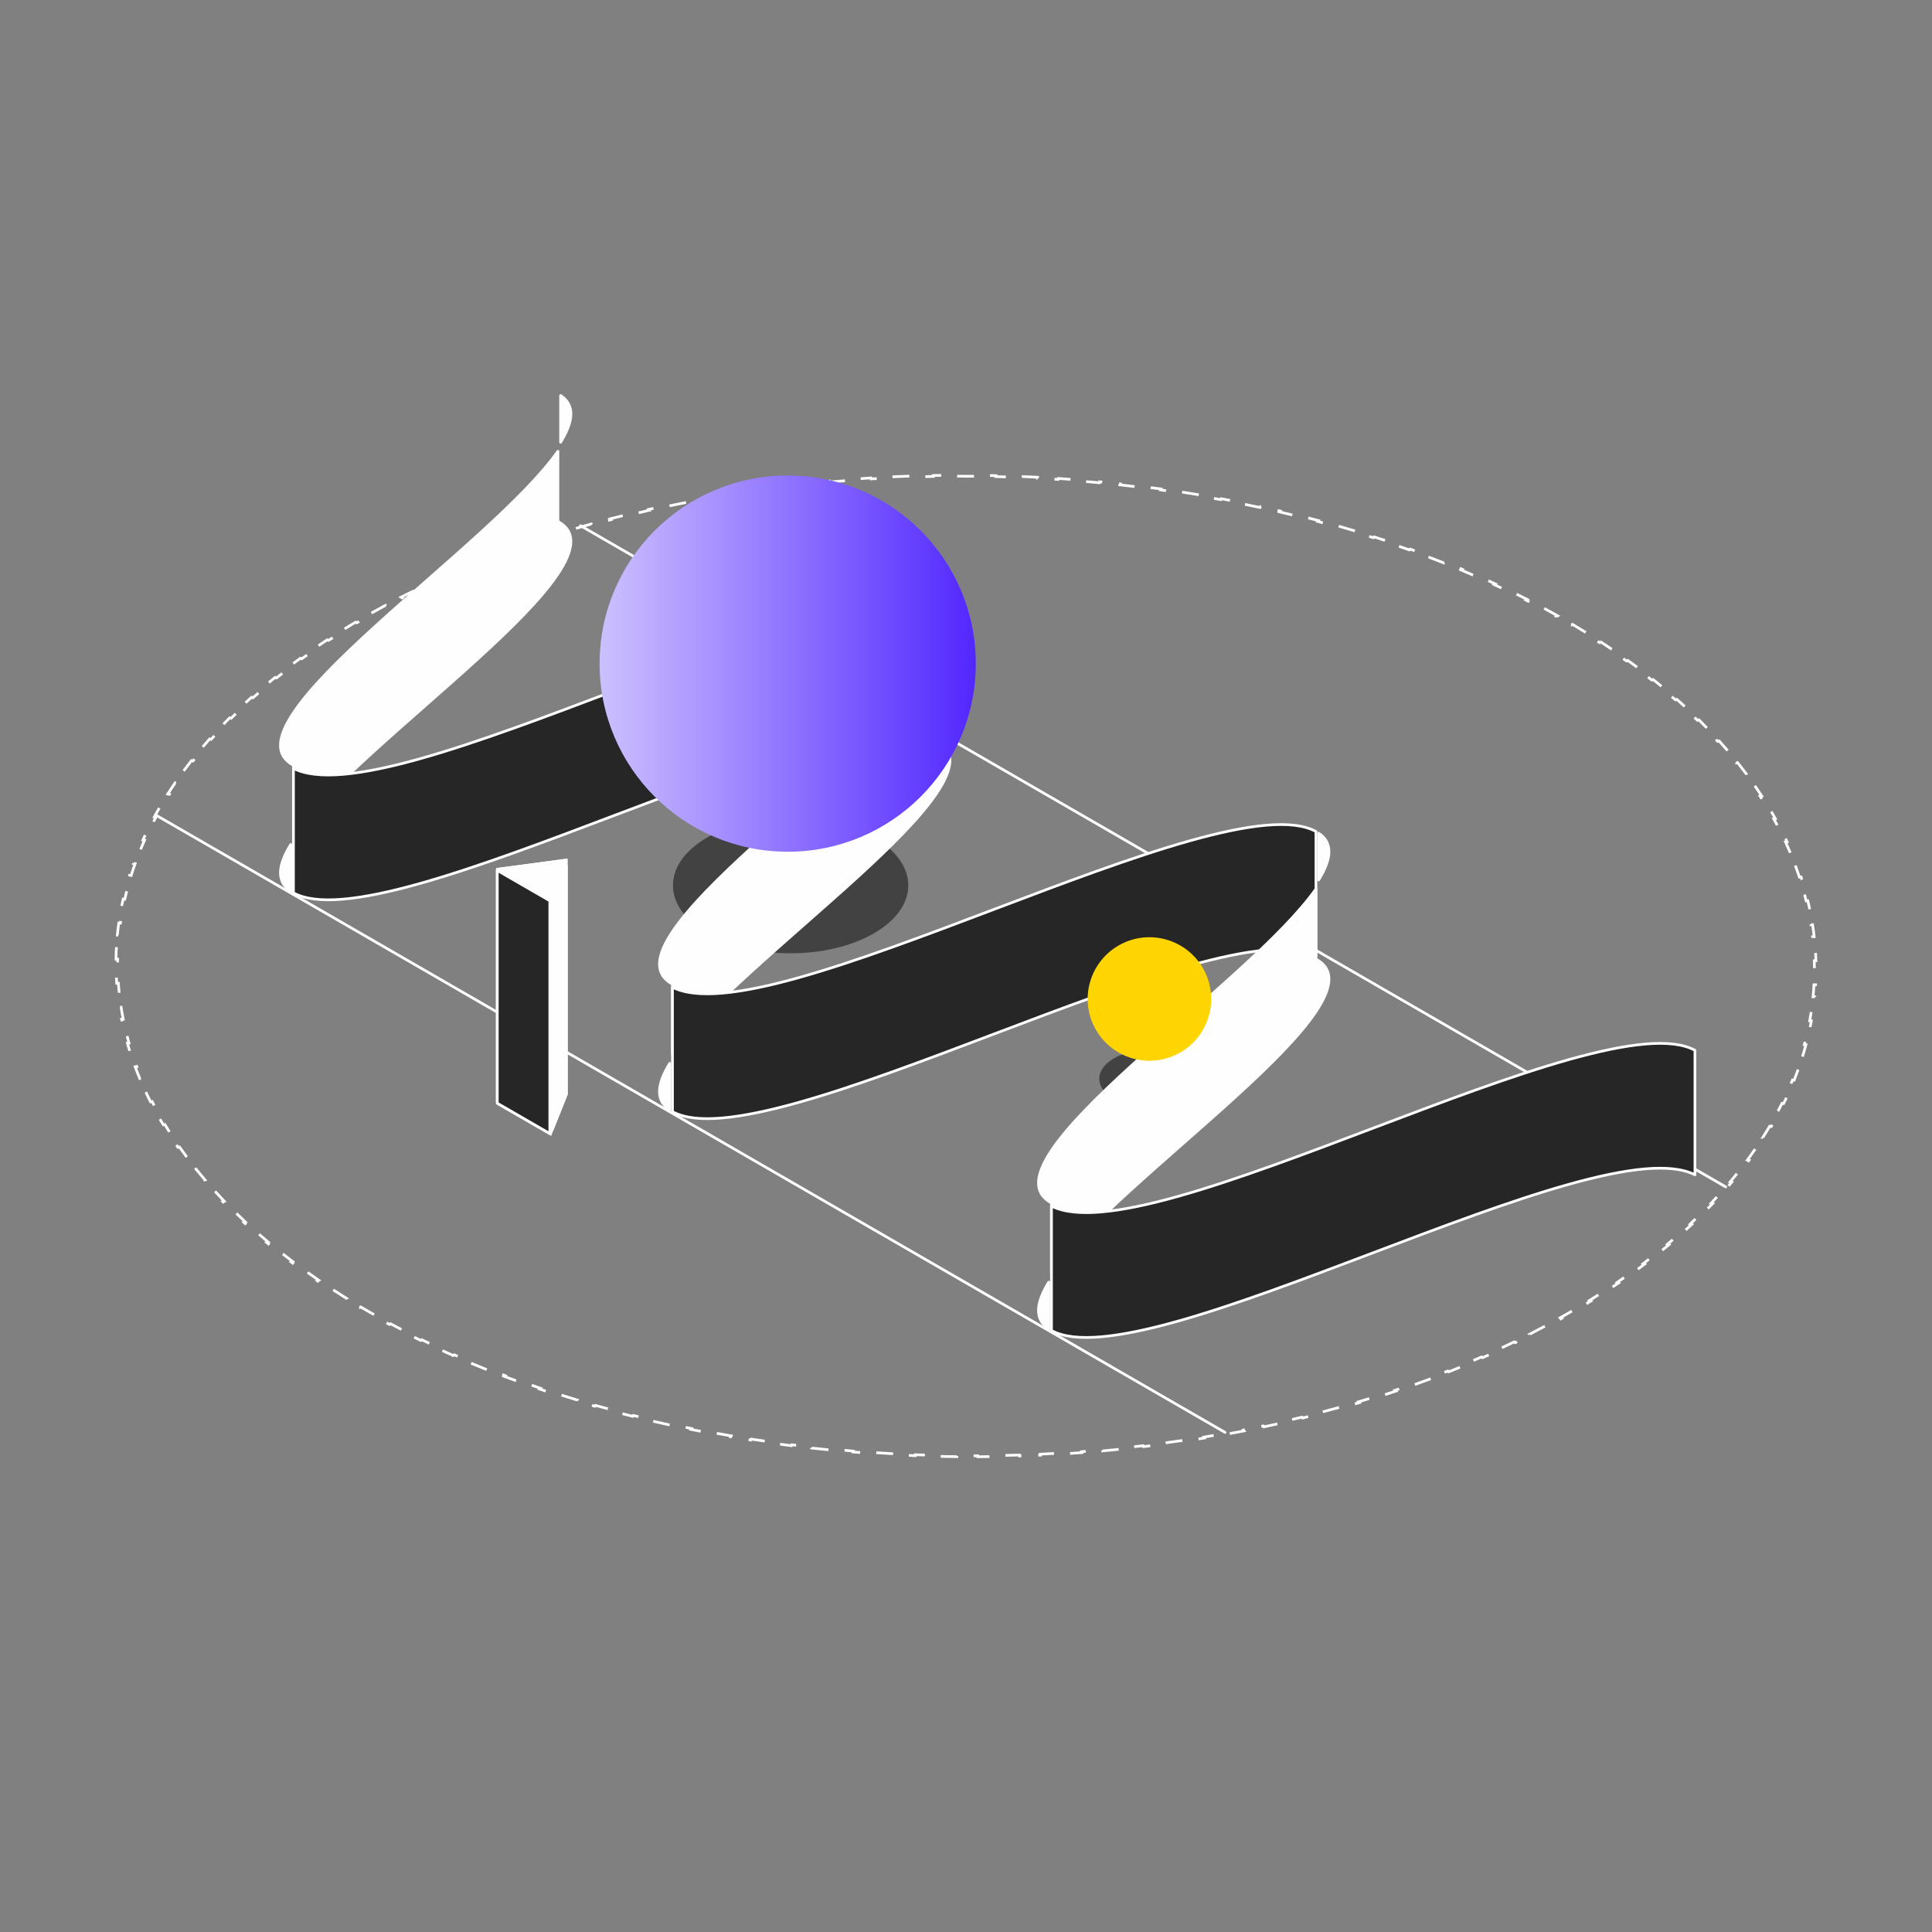 <svg width="340" height="340" viewBox="0 0 340 340" fill="none" xmlns="http://www.w3.org/2000/svg">
<rect x="0" y="0" width="340" height="340" fill="#808080" stroke="none"/>
<ellipse cx="7.18" cy="7.18" rx="7.18" ry="7.18" transform="matrix(-0.866 0.5 0.866 0.5 202.244 182.661)" fill="#424242"/>
<ellipse cx="16.908" cy="16.908" rx="16.908" ry="16.908" transform="matrix(-0.866 0.5 0.866 0.5 139.137 138.9)" fill="#424242"/>
<path d="M303.705 208.877L102.154 92.512" stroke="#FEFEFE" stroke-width="0.475" stroke-linecap="round"/>
<path d="M27.532 143.504L215.588 252.078" stroke="#FEFEFE" stroke-width="0.475" stroke-linecap="round"/>
<path d="M51.168 148.612C50.045 150.43 49.408 152.044 49.355 153.412C49.325 154.175 49.476 154.859 49.824 155.463C50.118 155.973 50.559 156.434 51.168 156.843V148.612ZM98.183 79.413C95.252 83.584 90.259 88.527 84.568 93.724C81.574 96.458 78.382 99.266 75.189 102.075C71.996 104.883 68.803 107.692 65.803 110.426C59.797 115.9 54.587 121.062 51.71 125.329C50.27 127.466 49.436 129.348 49.356 130.912C49.317 131.689 49.463 132.385 49.81 132.998C50.158 133.613 50.717 134.159 51.524 134.625C51.598 134.668 51.643 134.747 51.643 134.831V147.033C54.573 142.862 59.567 137.92 65.258 132.723C68.252 129.989 71.443 127.18 74.636 124.371C77.829 121.563 81.022 118.754 84.022 116.02C90.028 110.546 95.24 105.384 98.116 101.117C99.556 98.98 100.389 97.098 100.469 95.534C100.508 94.757 100.362 94.062 100.015 93.448C99.667 92.834 99.109 92.287 98.302 91.821C98.228 91.778 98.183 91.7 98.183 91.615V79.413ZM98.658 77.833C99.78 76.015 100.418 74.401 100.472 73.034C100.502 72.271 100.35 71.587 100.002 70.983C99.708 70.473 99.267 70.011 98.658 69.603V77.833Z" fill="#FEFEFE" stroke="#FEFEFE" stroke-width="0.475" stroke-linejoin="round"/>
<path d="M164.89 107.826C162.871 106.713 159.897 106.396 156.157 106.717C152.353 107.044 147.797 108.025 142.733 109.447C132.606 112.289 120.485 116.881 108.352 121.479C96.224 126.074 84.083 130.675 73.93 133.524C68.853 134.948 64.264 135.938 60.416 136.268C56.782 136.58 53.776 136.305 51.642 135.223V157.127C53.66 158.24 56.635 158.558 60.375 158.237C64.18 157.91 68.737 156.93 73.801 155.509C83.929 152.667 96.05 148.075 108.184 143.477C120.311 138.882 132.452 134.28 142.604 131.431C147.681 130.006 152.27 129.016 156.117 128.686C159.75 128.374 162.756 128.648 164.89 129.729V107.826Z" fill="#262626" stroke="#FEFEFE" stroke-width="0.475" stroke-linejoin="round"/>
<path d="M117.869 187.128C116.747 188.946 116.11 190.56 116.057 191.927C116.027 192.69 116.178 193.373 116.526 193.977C116.82 194.486 117.261 194.947 117.869 195.356V187.128ZM164.89 117.924C161.96 122.094 156.966 127.038 151.275 132.235C148.281 134.969 145.089 137.779 141.896 140.587C138.703 143.396 135.509 146.204 132.509 148.939C126.503 154.413 121.291 159.575 118.414 163.843C116.973 165.98 116.14 167.862 116.06 169.426C116.02 170.203 116.166 170.898 116.513 171.511C116.86 172.125 117.419 172.672 118.226 173.138C118.299 173.18 118.344 173.259 118.344 173.344V185.55C121.273 181.38 126.267 176.437 131.958 171.24C134.952 168.505 138.144 165.696 141.337 162.888C144.53 160.079 147.724 157.271 150.725 154.536C156.731 149.063 161.942 143.9 164.819 139.632C166.26 137.495 167.094 135.614 167.174 134.049C167.214 133.272 167.068 132.577 166.721 131.963C166.373 131.349 165.815 130.802 165.008 130.336C164.935 130.294 164.89 130.216 164.89 130.131V117.924ZM165.364 116.345C166.486 114.527 167.123 112.914 167.177 111.547C167.207 110.785 167.055 110.102 166.707 109.498C166.413 108.989 165.972 108.527 165.364 108.118V116.345Z" fill="#FEFEFE" stroke="#FEFEFE" stroke-width="0.475" stroke-linejoin="round"/>
<path d="M231.587 146.334C229.569 145.221 226.594 144.904 222.854 145.225C219.05 145.552 214.494 146.534 209.431 147.955C199.303 150.797 187.183 155.389 175.05 159.987C162.923 164.583 150.781 169.185 140.629 172.034C135.553 173.459 130.964 174.448 127.116 174.778C123.483 175.09 120.477 174.816 118.344 173.734V195.637C120.362 196.75 123.336 197.068 127.076 196.747C130.881 196.42 135.436 195.439 140.5 194.018C150.628 191.176 162.747 186.583 174.881 181.985C187.008 177.39 199.15 172.789 209.302 169.939C214.378 168.515 218.967 167.525 222.814 167.194C226.447 166.882 229.453 167.156 231.587 168.237V146.334Z" fill="#262626" stroke="#FEFEFE" stroke-width="0.475" stroke-linejoin="round"/>
<path d="M184.566 225.636C183.445 227.455 182.808 229.068 182.754 230.435C182.724 231.198 182.876 231.881 183.224 232.485C183.517 232.995 183.958 233.456 184.566 233.864V225.636ZM231.587 156.432C228.657 160.602 223.664 165.546 217.973 170.743C214.978 173.477 211.786 176.287 208.594 179.095C205.401 181.904 202.206 184.712 199.206 187.447C193.2 192.921 187.989 198.084 185.111 202.351C183.671 204.488 182.837 206.37 182.757 207.934C182.717 208.711 182.863 209.406 183.21 210.019C183.558 210.633 184.116 211.18 184.923 211.646C184.996 211.689 185.041 211.767 185.041 211.852V224.058C187.971 219.888 192.964 214.945 198.655 209.748C201.649 207.014 204.842 204.205 208.034 201.396C211.227 198.587 214.421 195.779 217.422 193.045C223.428 187.571 228.639 182.408 231.517 178.14C232.957 176.004 233.791 174.122 233.871 172.557C233.911 171.781 233.765 171.085 233.418 170.471C233.07 169.857 232.512 169.31 231.705 168.844C231.632 168.802 231.587 168.724 231.587 168.639V156.432ZM232.062 154.853C233.183 153.035 233.82 151.423 233.874 150.055C233.904 149.293 233.752 148.61 233.404 148.007C233.11 147.497 232.67 147.034 232.062 146.626V154.853Z" fill="#FEFEFE" stroke="#FEFEFE" stroke-width="0.475" stroke-linejoin="round"/>
<path d="M298.284 184.842C296.266 183.73 293.291 183.412 289.552 183.734C285.747 184.06 281.192 185.042 276.128 186.463C266 189.306 253.881 193.897 241.747 198.495C229.62 203.091 217.478 207.693 207.326 210.542C202.25 211.967 197.661 212.956 193.813 213.286C190.181 213.598 187.175 213.324 185.041 212.242V234.147C187.059 235.259 190.034 235.576 193.773 235.255C197.578 234.928 202.134 233.948 207.197 232.527C217.325 229.684 229.445 225.091 241.578 220.493C253.705 215.898 265.847 211.297 275.999 208.448C281.075 207.023 285.664 206.033 289.512 205.702C293.144 205.39 296.151 205.664 298.284 206.745V184.842Z" fill="#262626" stroke="#FEFEFE" stroke-width="0.475" stroke-linejoin="round"/>
<ellipse cx="10.868" cy="10.868" rx="10.868" ry="10.868" transform="matrix(-0.866 0.5 0.5 0.866 206.258 160.961)" fill="#FED500"/>
<path d="M20.487 166.679C20.448 167.385 20.424 168.091 20.415 168.798L20.705 168.801C20.696 169.506 20.702 170.211 20.723 170.916L20.434 170.918C20.454 171.625 20.489 172.331 20.54 173.037L20.83 173.031C20.881 173.736 20.945 174.44 21.026 175.144L20.738 175.155C20.818 175.86 20.914 176.564 21.024 177.268L21.311 177.253C21.421 177.955 21.546 178.657 21.685 179.358L21.399 179.376C21.539 180.078 21.693 180.779 21.863 181.48L22.149 181.457C22.319 182.155 22.502 182.852 22.7 183.548L22.416 183.575C22.615 184.272 22.828 184.968 23.057 185.662L23.34 185.632C23.568 186.324 23.811 187.015 24.068 187.705L23.786 187.74C24.044 188.43 24.316 189.119 24.603 189.807L24.883 189.768C25.169 190.453 25.47 191.137 25.785 191.819L25.507 191.861C25.823 192.544 26.152 193.225 26.497 193.904L26.775 193.857C27.118 194.533 27.475 195.207 27.848 195.879L27.573 195.929C27.946 196.602 28.335 197.272 28.737 197.941L29.01 197.887C29.41 198.552 29.825 199.215 30.254 199.875L29.983 199.933C30.413 200.594 30.857 201.253 31.316 201.91L31.584 201.848C32.041 202.501 32.511 203.152 32.996 203.799L32.73 203.865C33.216 204.513 33.715 205.159 34.229 205.802L34.492 205.732C35.003 206.371 35.528 207.007 36.067 207.64L35.808 207.714C36.348 208.347 36.902 208.978 37.47 209.606L37.726 209.529C38.291 210.153 38.869 210.773 39.462 211.39L39.21 211.471C39.803 212.088 40.409 212.703 41.03 213.314L41.279 213.23C41.895 213.836 42.526 214.44 43.17 215.039L42.926 215.127C43.57 215.727 44.229 216.323 44.901 216.916L45.142 216.826C45.809 217.414 46.49 217.999 47.184 218.579L46.947 218.673C47.642 219.254 48.35 219.832 49.072 220.405L49.305 220.308C50.021 220.876 50.75 221.441 51.493 222.002L51.265 222.102C52.007 222.663 52.763 223.22 53.533 223.772L53.757 223.668C54.52 224.216 55.296 224.76 56.085 225.3L55.865 225.407C56.654 225.946 57.455 226.481 58.27 227.011L58.485 226.9C59.293 227.426 60.114 227.948 60.948 228.466L60.737 228.579C61.569 229.095 62.412 229.607 63.27 230.115L63.478 229.997C63.906 230.25 64.337 230.502 64.772 230.753C65.206 231.004 65.642 231.253 66.08 231.5L65.876 231.619C66.755 232.115 67.642 232.602 68.536 233.082L68.734 232.961C69.63 233.442 70.534 233.916 71.445 234.382L71.252 234.507C72.171 234.977 73.097 235.44 74.031 235.895L74.217 235.768C75.151 236.224 76.094 236.672 77.042 237.112L76.861 237.241C77.818 237.685 78.783 238.122 79.754 238.551L79.929 238.419C80.9 238.848 81.878 239.269 82.863 239.682L82.694 239.816C83.687 240.233 84.687 240.642 85.693 241.043L85.856 240.907C86.862 241.308 87.876 241.701 88.894 242.086L88.737 242.224C89.764 242.613 90.797 242.993 91.837 243.366L91.988 243.224C93.027 243.596 94.072 243.96 95.122 244.316L94.976 244.459C96.035 244.818 97.099 245.169 98.169 245.511L98.309 245.366C99.378 245.708 100.452 246.042 101.532 246.368L101.398 246.515C102.486 246.843 103.579 247.163 104.677 247.475L104.803 247.326C105.9 247.637 107.002 247.94 108.108 248.235L107.988 248.386C109.102 248.683 110.22 248.971 111.343 249.251L111.458 249.099C112.579 249.379 113.706 249.651 114.836 249.914L114.728 250.068C115.865 250.333 117.007 250.589 118.152 250.837L118.254 250.682C119.398 250.93 120.547 251.169 121.698 251.4L121.604 251.557C122.761 251.79 123.923 252.013 125.088 252.228L125.175 252.071C126.339 252.286 127.508 252.492 128.678 252.691L128.595 252.85C129.772 253.049 130.951 253.24 132.134 253.422L132.208 253.262C133.389 253.444 134.572 253.617 135.759 253.783L135.691 253.944C136.882 254.109 138.076 254.267 139.272 254.415L139.333 254.253C140.527 254.402 141.725 254.542 142.924 254.673L142.87 254.836C144.073 254.968 145.278 255.092 146.485 255.207L146.532 255.043C147.738 255.157 148.946 255.264 150.156 255.361L150.114 255.526C151.327 255.624 152.542 255.713 153.758 255.794L153.79 255.629C155.004 255.709 156.22 255.782 157.436 255.845L157.409 256.01C158.629 256.074 159.849 256.129 161.07 256.176L161.089 256.01C162.308 256.056 163.529 256.094 164.749 256.123L164.738 256.289C165.96 256.318 167.184 256.339 168.407 256.351L168.412 256.185C169.634 256.197 170.855 256.2 172.077 256.195L172.079 256.362C173.303 256.356 174.527 256.343 175.751 256.32L175.741 256.154C176.962 256.131 178.183 256.1 179.402 256.06L179.419 256.227C180.641 256.187 181.862 256.139 183.082 256.082L183.059 255.915C184.276 255.859 185.492 255.793 186.707 255.719L186.738 255.886C187.955 255.811 189.17 255.728 190.384 255.637L190.346 255.472C191.557 255.38 192.767 255.281 193.974 255.173L194.019 255.337C195.228 255.229 196.436 255.111 197.641 254.986L197.589 254.822C198.79 254.697 199.989 254.563 201.186 254.42L201.244 254.584C202.443 254.441 203.638 254.29 204.831 254.13L204.767 253.968C205.956 253.809 207.142 253.64 208.326 253.464L208.397 253.625C209.582 253.448 210.764 253.263 211.942 253.07L211.862 252.91C213.036 252.718 214.207 252.516 215.374 252.306L215.46 252.465C216.628 252.255 217.792 252.035 218.952 251.808L218.86 251.652C220.015 251.426 221.167 251.191 222.315 250.948L222.414 251.104C223.562 250.861 224.707 250.609 225.846 250.348L225.741 250.195C226.875 249.936 228.004 249.668 229.129 249.393L229.241 249.546C230.368 249.27 231.49 248.985 232.606 248.693L232.487 248.542C233.597 248.251 234.702 247.951 235.802 247.644L235.928 247.793C237.029 247.485 238.124 247.169 239.214 246.845L239.082 246.697C240.165 246.375 241.244 246.044 242.316 245.705L242.454 245.851C243.527 245.512 244.593 245.164 245.654 244.808L245.51 244.665C246.563 244.312 247.612 243.951 248.653 243.581L248.804 243.722C249.846 243.352 250.882 242.975 251.911 242.589L251.755 242.45C252.776 242.067 253.792 241.677 254.8 241.278L254.962 241.414C255.971 241.015 256.974 240.608 257.969 240.193L257.799 240.059C258.786 239.647 259.767 239.228 260.74 238.8L260.915 238.932C261.888 238.505 262.854 238.07 263.813 237.627L263.632 237.498C264.583 237.059 265.526 236.611 266.462 236.156L266.648 236.283C267.583 235.829 268.51 235.367 269.429 234.897L269.238 234.773C270.15 234.307 271.054 233.833 271.951 233.352L272.148 233.474C273.042 232.994 273.93 232.507 274.808 232.012L274.605 231.893C275.044 231.646 275.48 231.397 275.914 231.146C276.349 230.895 276.78 230.643 277.208 230.39L277.415 230.507C278.272 230 279.116 229.487 279.947 228.971L279.735 228.858C280.569 228.34 281.39 227.818 282.196 227.291L282.411 227.402C283.225 226.871 284.025 226.335 284.812 225.796L284.592 225.689C285.379 225.148 286.155 224.604 286.916 224.055L287.141 224.159C287.908 223.605 288.66 223.047 289.4 222.486L289.171 222.386C289.912 221.824 290.638 221.257 291.352 220.687L291.585 220.785C292.304 220.21 293.009 219.632 293.7 219.049L293.462 218.956C294.153 218.374 294.831 217.787 295.494 217.197L295.735 217.287C296.403 216.693 297.057 216.095 297.697 215.493L297.453 215.407C298.092 214.806 298.718 214.201 299.329 213.592L299.578 213.675C300.194 213.063 300.797 212.447 301.384 211.827L301.131 211.748C301.718 211.129 302.291 210.507 302.849 209.881L303.105 209.957C303.668 209.327 304.215 208.695 304.749 208.059L304.489 207.987C305.022 207.352 305.54 206.714 306.044 206.074L306.307 206.142C306.814 205.497 307.306 204.849 307.784 204.199L307.518 204.135C307.996 203.485 308.459 202.833 308.907 202.179L309.174 202.239C309.625 201.581 310.061 200.92 310.483 200.257L310.213 200.2C310.634 199.538 311.039 198.873 311.431 198.206L311.703 198.259C312.096 197.589 312.476 196.916 312.84 196.242L312.565 196.193C312.928 195.519 313.277 194.843 313.611 194.166L313.888 194.211C314.223 193.531 314.543 192.849 314.849 192.165L314.571 192.123C314.876 191.44 315.167 190.756 315.443 190.069L315.725 190.106C316.001 189.417 316.263 188.727 316.51 188.035L316.226 188.002C316.473 187.311 316.705 186.619 316.922 185.925L317.206 185.954C317.424 185.258 317.627 184.561 317.815 183.863L317.529 183.838C317.717 183.141 317.89 182.443 318.048 181.744L318.334 181.765C318.493 181.064 318.636 180.362 318.765 179.659L318.477 179.642C318.605 178.941 318.718 178.238 318.817 177.535L319.106 177.549C319.204 176.845 319.287 176.139 319.356 175.434L319.067 175.425C319.135 174.721 319.19 174.016 319.228 173.311L319.518 173.316C319.557 172.609 319.581 171.903 319.59 171.196L319.3 171.196C319.309 170.49 319.303 169.785 319.283 169.08L319.573 169.076C319.552 168.37 319.514 167.664 319.463 166.958L319.175 166.965C319.125 166.261 319.06 165.556 318.98 164.852L319.267 164.841C319.187 164.136 319.091 163.431 318.981 162.727L318.694 162.743C318.584 162.041 318.459 161.339 318.319 160.638L318.606 160.619C318.466 159.917 318.311 159.215 318.142 158.515L317.857 158.539C317.688 157.841 317.503 157.144 317.304 156.448L317.589 156.42C317.39 155.723 317.176 155.027 316.947 154.332L316.665 154.364C316.437 153.671 316.194 152.98 315.937 152.291L316.218 152.255C315.961 151.564 315.689 150.875 315.402 150.187L315.122 150.227C314.836 149.543 314.535 148.859 314.22 148.178L314.498 148.134C314.182 147.451 313.852 146.77 313.507 146.091L313.231 146.139C312.888 145.463 312.529 144.789 312.156 144.117L312.43 144.066C312.057 143.393 311.67 142.723 311.268 142.054L310.996 142.109C310.596 141.444 310.18 140.781 309.751 140.121L310.022 140.061C309.592 139.4 309.148 138.741 308.689 138.085L308.422 138.147C307.966 137.494 307.495 136.844 307.01 136.197L307.274 136.13C306.789 135.482 306.289 134.836 305.775 134.194L305.514 134.263C305.003 133.625 304.477 132.988 303.938 132.355L304.197 132.282C303.657 131.648 303.103 131.017 302.535 130.389L302.279 130.466C301.715 129.843 301.136 129.223 300.544 128.606L300.797 128.524C300.203 127.906 299.595 127.292 298.974 126.681L298.725 126.766C298.109 126.159 297.479 125.556 296.834 124.956L297.08 124.868C296.435 124.268 295.777 123.671 295.104 123.078L294.862 123.17C294.195 122.582 293.515 121.997 292.821 121.416L293.057 121.322C292.363 120.741 291.656 120.163 290.934 119.59L290.7 119.688C289.984 119.12 289.254 118.555 288.512 117.994L288.74 117.892C287.997 117.332 287.242 116.775 286.472 116.223L286.248 116.327C285.485 115.78 284.708 115.236 283.919 114.696L284.14 114.588C283.352 114.049 282.55 113.515 281.736 112.984L281.52 113.095C280.712 112.569 279.891 112.048 279.057 111.531L279.269 111.415C278.437 110.899 277.592 110.387 276.735 109.88L276.528 109.999L275.234 109.242C274.8 108.992 274.363 108.743 273.924 108.496L274.128 108.375C273.25 107.88 272.363 107.393 271.469 106.912L271.271 107.035C270.375 106.554 269.472 106.08 268.561 105.613L268.753 105.489C267.834 105.018 266.908 104.556 265.975 104.1L265.788 104.228C264.853 103.772 263.911 103.324 262.962 102.884L263.143 102.754C262.186 102.309 261.222 101.873 260.251 101.444L260.076 101.576C259.105 101.148 258.127 100.727 257.142 100.313L257.312 100.178C256.319 99.761 255.318 99.353 254.312 98.952L254.148 99.089C253.142 98.688 252.129 98.295 251.11 97.91L251.269 97.77C250.242 97.382 249.208 97.002 248.169 96.63L248.016 96.771C246.978 96.399 245.933 96.035 244.882 95.68L245.028 95.535C243.97 95.177 242.906 94.826 241.837 94.484L241.696 94.63C240.627 94.288 239.553 93.954 238.473 93.628L238.607 93.48C237.52 93.152 236.428 92.832 235.33 92.52L235.201 92.67C234.105 92.359 233.003 92.055 231.897 91.761L232.018 91.609C230.904 91.312 229.785 91.024 228.662 90.743L228.549 90.897C227.427 90.617 226.3 90.345 225.17 90.082L225.276 89.927C224.14 89.662 222.998 89.405 221.853 89.157L221.751 89.314C220.607 89.067 219.46 88.827 218.308 88.596L218.402 88.438C217.244 88.206 216.082 87.981 214.917 87.766L214.829 87.925C213.666 87.71 212.498 87.503 211.328 87.305L211.409 87.145C210.233 86.946 209.054 86.755 207.872 86.573L207.797 86.734C206.616 86.552 205.432 86.378 204.246 86.213L204.313 86.051C203.122 85.885 201.929 85.728 200.733 85.579L200.672 85.743C199.477 85.594 198.281 85.454 197.082 85.322L197.135 85.159C195.931 85.027 194.726 84.903 193.519 84.788L193.472 84.953C192.267 84.838 191.059 84.732 189.851 84.635L189.89 84.469C188.678 84.371 187.463 84.282 186.248 84.201L186.214 84.367C185 84.286 183.785 84.215 182.569 84.151L182.595 83.985C181.376 83.921 180.156 83.866 178.935 83.82L178.915 83.986C177.696 83.94 176.476 83.903 175.256 83.873L175.268 83.705C174.045 83.676 172.821 83.656 171.597 83.644L171.593 83.811C170.372 83.799 169.15 83.796 167.929 83.801L167.926 83.634C166.702 83.639 165.478 83.652 164.255 83.674L164.264 83.843C163.043 83.865 161.822 83.896 160.603 83.936L160.587 83.767C159.381 83.807 158.177 83.855 156.973 83.91L156.923 83.913L156.947 84.08C155.729 84.137 154.513 84.202 153.298 84.276L153.268 84.109C152.05 84.183 150.835 84.266 149.62 84.358L149.658 84.524C148.447 84.615 147.238 84.715 146.031 84.823L145.987 84.657C144.778 84.766 143.571 84.883 142.366 85.009L142.416 85.174C141.215 85.299 140.015 85.433 138.819 85.576L138.761 85.411C137.562 85.554 136.366 85.705 135.173 85.865L135.239 86.028C134.049 86.187 132.863 86.355 131.68 86.531L131.608 86.369C130.423 86.546 129.242 86.731 128.063 86.925L128.142 87.085C126.968 87.278 125.798 87.479 124.631 87.689L124.546 87.531C123.378 87.741 122.213 87.959 121.052 88.186L121.145 88.344C119.989 88.57 118.838 88.805 117.691 89.048L117.592 88.89C116.443 89.134 115.299 89.386 114.159 89.646L114.265 89.802C113.13 90.06 112.001 90.327 110.876 90.603L110.762 90.45C109.637 90.725 108.516 91.01 107.4 91.302L107.518 91.454C106.408 91.745 105.303 92.044 104.203 92.352L104.078 92.203C102.977 92.51 101.88 92.826 100.79 93.15L100.922 93.299C99.839 93.621 98.762 93.952 97.69 94.291L97.551 94.144C96.478 94.484 95.411 94.831 94.35 95.187L94.495 95.331C93.441 95.684 92.394 96.046 91.352 96.415L91.201 96.273C90.159 96.642 89.123 97.02 88.094 97.406L88.251 97.545C87.229 97.928 86.214 98.32 85.205 98.719L85.043 98.581C84.034 98.98 83.032 99.387 82.037 99.802L82.206 99.937C81.218 100.349 80.237 100.768 79.264 101.196L79.09 101.063C78.117 101.49 77.151 101.925 76.193 102.368L76.373 102.498C75.423 102.938 74.479 103.385 73.543 103.84L73.358 103.712C72.423 104.167 71.495 104.628 70.575 105.098L70.768 105.223C69.856 105.689 68.951 106.162 68.054 106.643L67.857 106.521C66.963 107.001 66.075 107.488 65.196 107.983L65.4 108.103C64.962 108.35 64.525 108.599 64.091 108.849C63.657 109.1 63.226 109.353 62.798 109.606L62.59 109.488C61.732 109.995 60.889 110.507 60.058 111.024L60.269 111.138C59.436 111.656 58.617 112.178 57.81 112.704L57.593 112.593C56.779 113.124 55.98 113.66 55.193 114.2L55.413 114.307C54.625 114.847 53.851 115.392 53.09 115.941L52.865 115.836C52.098 116.39 51.344 116.947 50.604 117.509L50.833 117.61C50.093 118.172 49.366 118.738 48.653 119.308L48.42 119.21C47.702 119.785 46.996 120.363 46.305 120.945L46.543 121.04C45.852 121.623 45.175 122.208 44.511 122.798L44.27 122.707C43.601 123.302 42.948 123.9 42.307 124.501L42.553 124.589C41.913 125.19 41.287 125.795 40.675 126.404L40.427 126.32C39.811 126.932 39.209 127.548 38.621 128.168L38.875 128.248C38.288 128.867 37.714 129.489 37.155 130.115L36.899 130.038C36.337 130.667 35.79 131.3 35.257 131.935L35.515 132.009C34.983 132.644 34.465 133.282 33.961 133.923L33.698 133.854C33.191 134.498 32.699 135.145 32.221 135.795L32.486 135.861C32.009 136.511 31.547 137.163 31.098 137.818L30.829 137.756C30.379 138.414 29.942 139.075 29.521 139.738L29.793 139.796C29.372 140.458 28.965 141.123 28.574 141.79L28.301 141.736C27.908 142.406 27.529 143.078 27.165 143.753L27.44 143.803C27.077 144.476 26.727 145.152 26.393 145.83L26.116 145.784C25.781 146.464 25.46 147.146 25.154 147.83L25.434 147.872C25.129 148.555 24.838 149.241 24.562 149.927L24.281 149.888C24.004 150.578 23.742 151.268 23.495 151.96L23.778 151.994C23.532 152.685 23.3 153.377 23.083 154.071L22.798 154.041C22.581 154.737 22.377 155.433 22.189 156.131L22.476 156.158C22.288 156.855 22.115 157.553 21.958 158.252L21.67 158.23C21.512 158.931 21.369 159.633 21.24 160.335L21.239 160.336L21.529 160.353C21.401 161.055 21.287 161.757 21.189 162.46L20.9 162.446C20.801 163.15 20.717 163.855 20.648 164.561L20.648 164.561L20.939 164.571C20.87 165.275 20.816 165.98 20.777 166.685L20.487 166.679Z" stroke="#FEFEFE" stroke-width="0.475" stroke-dasharray="2.97 2.97"/>
<ellipse cx="33.102" cy="33.102" rx="33.102" ry="33.102" transform="matrix(-1 0 0 1 171.723 83.687)" fill="url(#paint0_linear_6543_113823)"/>
<path d="M87.999 194.434L96.875 199.558L99.537 192.896L87.999 194.434Z" fill="#FEFEFE" stroke="#FEFEFE" stroke-width="0.475"/>
<path d="M87.513 152.98V194.019L99.671 192.399V151.359L87.513 152.98Z" fill="#FEFEFE" stroke="#FEFEFE" stroke-width="0.475" stroke-linejoin="round"/>
<path d="M97.231 158.429V198.666L99.671 192.56V152.322L97.231 158.429Z" fill="#FEFEFE" stroke="#FEFEFE" stroke-width="0.475" stroke-linejoin="round"/>
<path d="M87.514 194.151L96.757 199.488V158.519L87.514 153.182V194.151Z" fill="#262626" stroke="#FEFEFE" stroke-width="0.475" stroke-linejoin="round"/>
<path d="M87.999 152.915L96.875 158.039L99.537 151.377L87.999 152.915Z" fill="#FEFEFE" stroke="#FEFEFE" stroke-width="0.475"/>
<defs>
<linearGradient id="paint0_linear_6543_113823" x1="0" y1="33.102" x2="66.204" y2="33.102" gradientUnits="userSpaceOnUse">
<stop stop-color="#5227FF"/>
<stop offset="1" stop-color="#CDC0FF"/>
</linearGradient>
</defs>
</svg>
